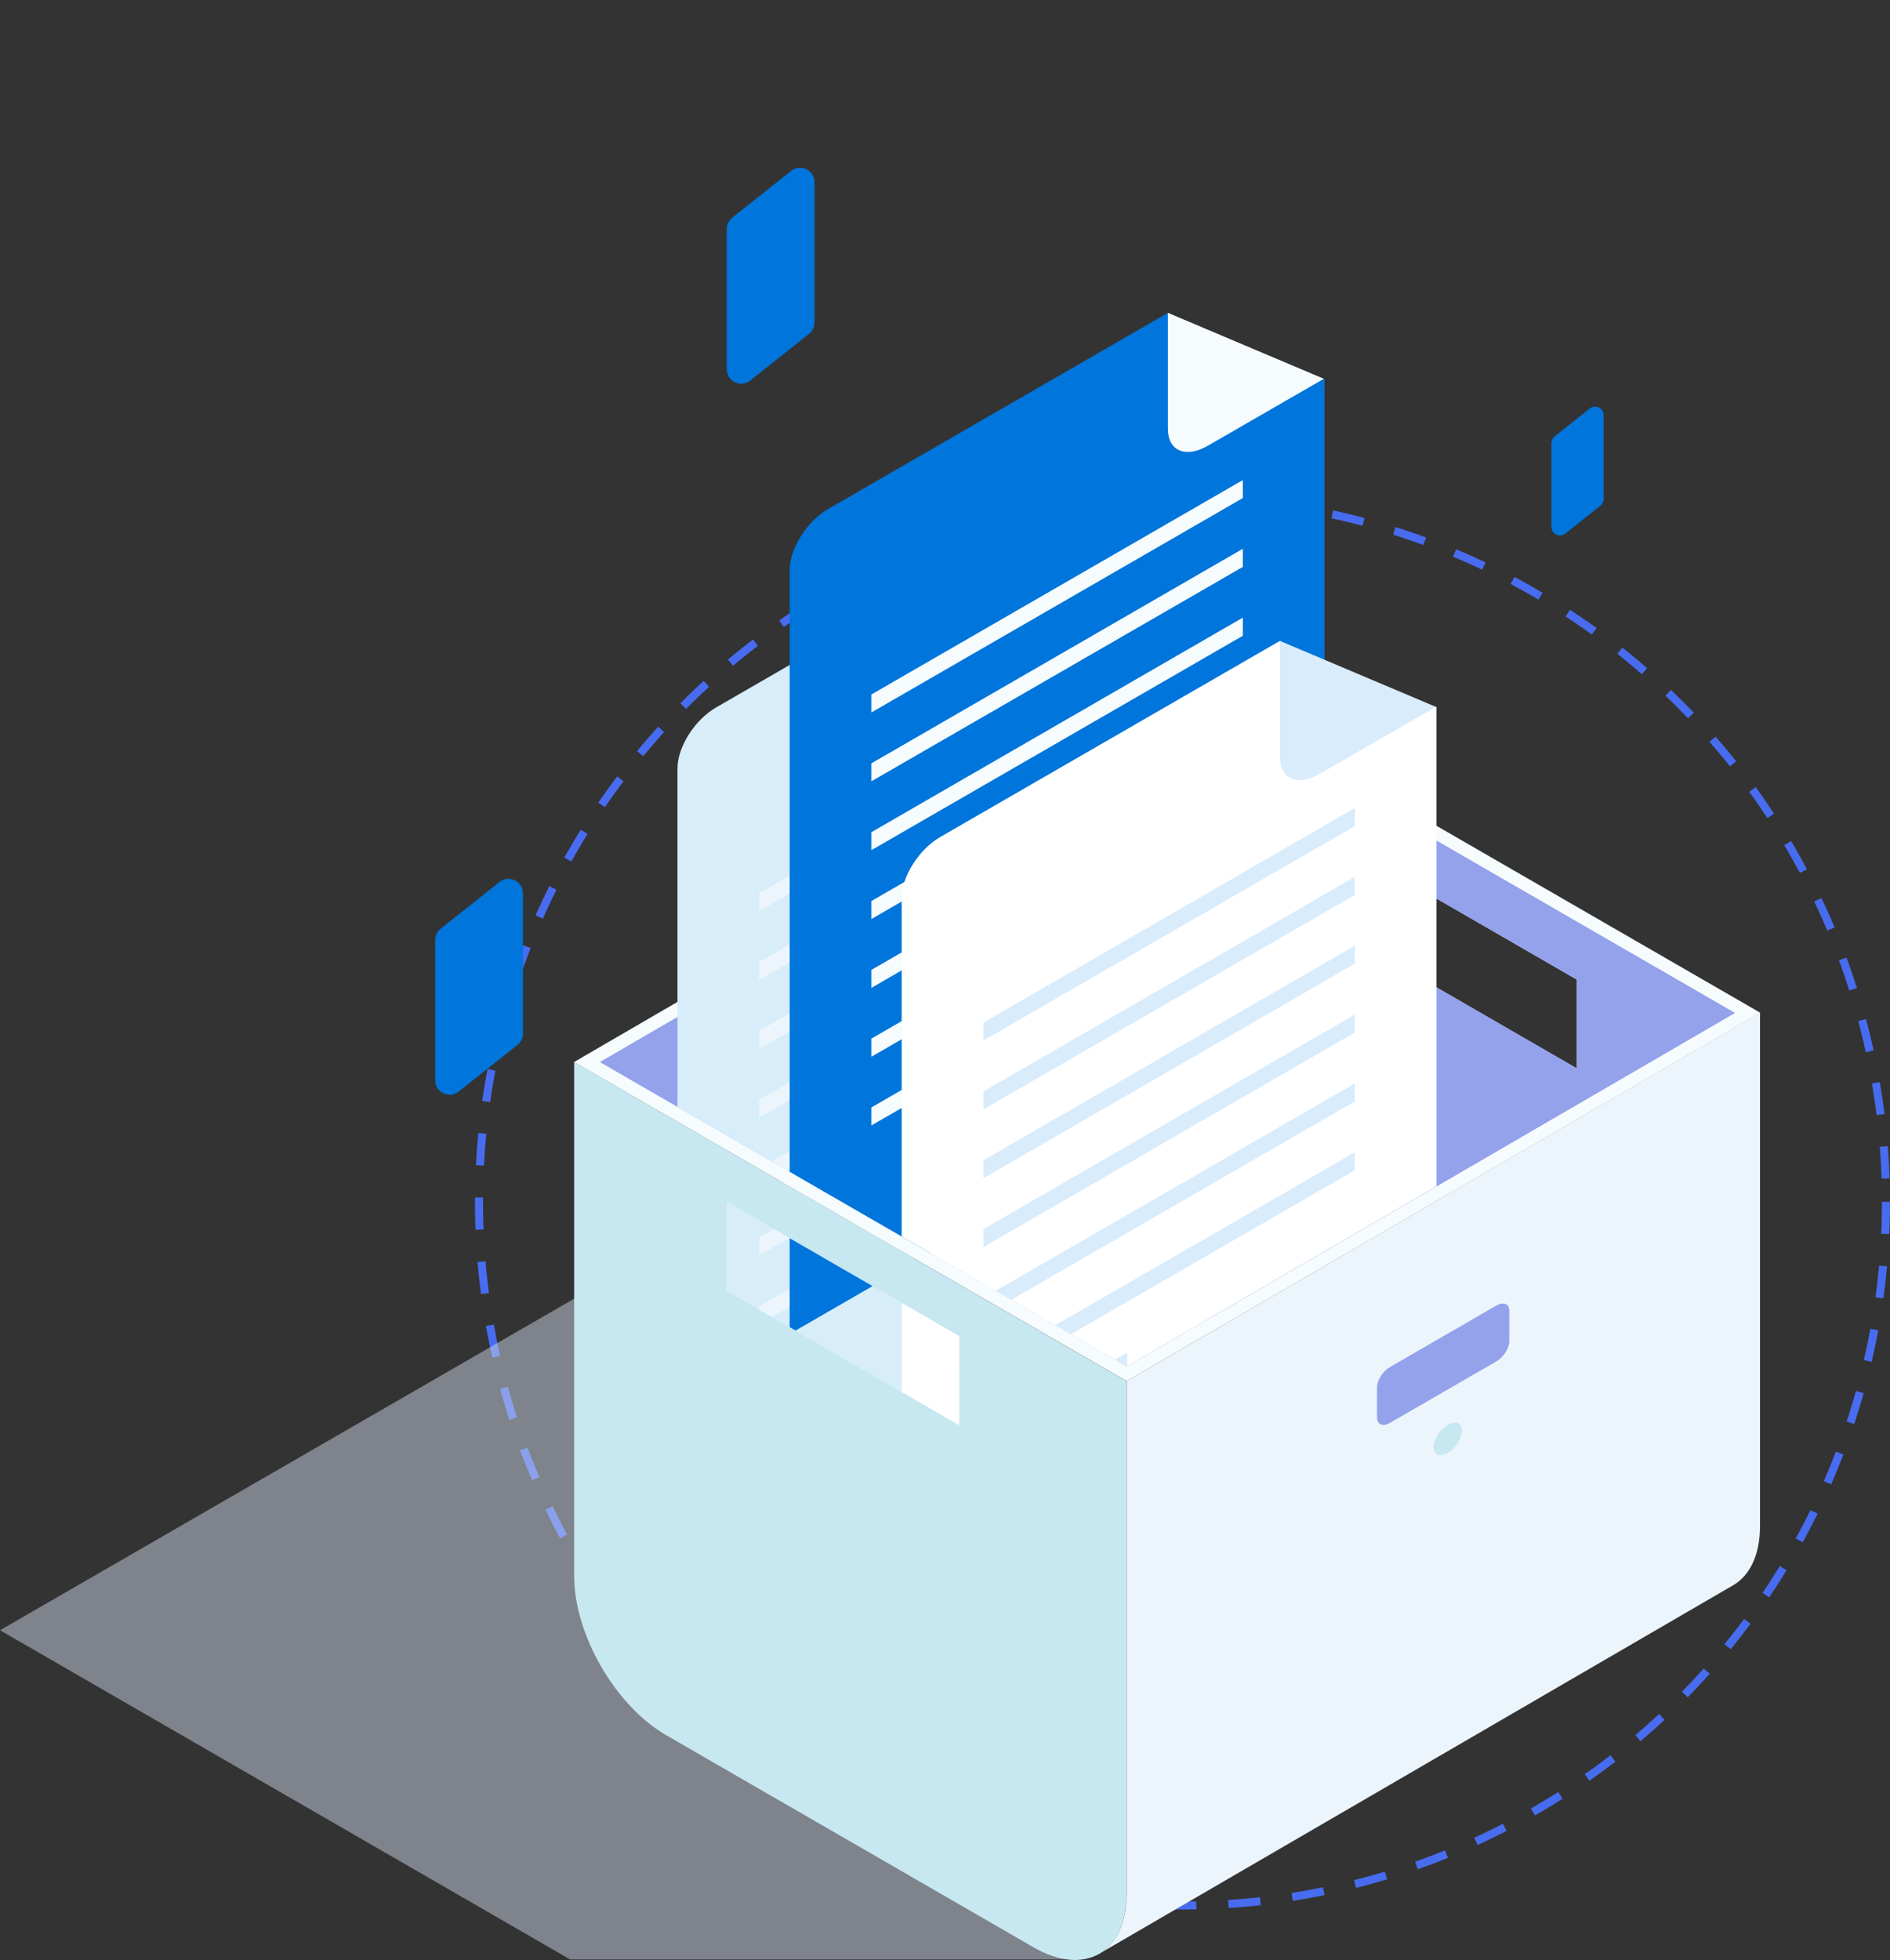 <svg xmlns="http://www.w3.org/2000/svg" xmlns:xlink="http://www.w3.org/1999/xlink" viewBox="0 0 117.78 122.12"><rect x="0" y="0" width="117.78" height="122.12" fill="#333333" stroke="none"/><defs><style>.cls-1{fill:#fff;}.cls-2{fill:#cdd4e6;mix-blend-mode:multiply;opacity:.5;}.cls-3{fill:#c7e8f0;}.cls-4{stroke:#486cf0;stroke-dasharray:0 0 2 2;stroke-miterlimit:10;stroke-width:.5px;}.cls-4,.cls-5{fill:none;}.cls-6{fill:#edf5fc;}.cls-7{isolation:isolate;}.cls-8{fill:#d7edfa;}.cls-9{fill:#94a2eb;}.cls-10{fill:#d9ecfc;}.cls-11{fill:#f6fbfd;}.cls-12{fill:#0075db;}.cls-13{clip-path:url(#clippath);}</style><clipPath id="clippath"><path class="cls-5" d="m108.11,0L37.37,12.17v54l32.84,18.96,37.89-22.02V0Zm-48.33,88.79l-14.49-8.37v-5.54l14.49,8.37v5.54Z"></path></clipPath></defs><g class="cls-7"><g id="Layer_2"><g id="Layer_1-2"><g><circle class="cls-4" cx="73.69" cy="74.88" r="43.84"></circle><g id="_10"><path class="cls-2" d="m54.77,69.95L0,101.57l35.53,20.51h31.52c.37,0,.64-.35.55-.71l-12.83-51.42Z"></path><g><g class="cls-7"><path class="cls-6" d="m70.21,86.05v31.97c-.02,1.82-.66,3.1-1.7,3.7l39.49-22.95c1.04-.6,1.68-1.88,1.68-3.7v-31.97s-39.47,22.95-39.47,22.95Z"></path><path class="cls-11" d="m75.26,43.22l-39.49,22.95,34.44,19.88,39.49-22.95-34.44-19.88Zm8.51,14.98v-5.54l14.49,8.37v5.54l-14.49-8.37Z"></path><path class="cls-9" d="m75.27,44.15l-37.89,22.02,32.84,18.96,37.89-22.02-32.84-18.96Zm8.51,14.05v-5.54l14.49,8.37v5.54l-14.49-8.37Z"></path><path class="cls-3" d="m35.78,66.17v31.97c-.02,3.66,2.55,8.13,5.74,9.97l22.88,13.21c3.19,1.84,5.79.37,5.8-3.3v-31.97s-34.42-19.88-34.42-19.88Z"></path></g><polygon class="cls-6" points="59.77 88.79 45.28 80.42 45.28 74.88 59.77 83.25 59.77 88.79"></polygon><path class="cls-9" d="m75.27,44.15l-.05,38.07,32.89-19.11-32.84-18.96Zm8.51,14.05v-5.54l14.49,8.37v5.54l-14.49-8.37Z"></path><g><path class="cls-9" d="m93.25,84.82l-6.63,3.83c-.45.26-.81.11-.81-.34v-1.86c0-.45.36-1.02.81-1.28l6.63-3.83c.45-.26.81-.11.81.34v1.86c0,.45-.36,1.02-.81,1.28Z"></path><path class="cls-3" d="m91.1,89.14c0,.49-.39,1.11-.88,1.39-.49.28-.88.11-.88-.37s.39-1.11.88-1.39c.49-.28.88-.11.88.37Z"></path></g></g><g class="cls-13"><g><g><g><path class="cls-8" d="m65.79,31.86l-21.17,12.22c-1.33.77-2.4,2.46-2.4,3.79v47.61l33.33-19.24v-40.26l-4.74-1.26-5.02-2.86Z"></path><path class="cls-11" d="m65.79,31.86v7.23c0,1.38,1.12,1.85,2.49,1.05l7.23-4.17-9.72-4.11Z"></path></g><path class="cls-6" d="m70.46,43.4l-23.15,13.37v-1.12l23.15-13.37v1.12Zm0,3.17l-23.15,13.37v1.12l23.15-13.37v-1.12Zm0,4.29l-23.15,13.37v1.12l23.15-13.37v-1.12Zm0,4.29l-23.15,13.37v1.12l23.15-13.37v-1.12Zm0,4.29l-23.15,13.37v1.12l23.15-13.37v-1.12Zm0,4.29l-23.15,13.37v1.12l23.15-13.37v-1.12Zm-14.18,12.48l-8.97,5.18v1.12l8.97-5.18v-1.12Z"></path></g><g><g><path class="cls-12" d="m72.78,19.49l-21.17,12.22c-1.33.77-2.4,2.47-2.4,3.79v47.61l33.33-19.24V23.61l-4.74-1.26-5.02-2.86Z"></path><path class="cls-11" d="m72.78,19.49v7.23c0,1.38,1.12,1.85,2.49,1.05l7.23-4.17-9.72-4.11Z"></path></g><g><polygon class="cls-11" points="77.45 31.03 54.3 44.39 54.3 43.27 77.45 29.91 77.45 31.03"></polygon><polygon class="cls-11" points="77.45 35.32 54.3 48.68 54.3 47.56 77.45 34.19 77.45 35.32"></polygon><polygon class="cls-11" points="77.45 39.61 54.3 52.97 54.3 51.85 77.45 38.48 77.45 39.61"></polygon><polygon class="cls-11" points="77.45 43.89 54.3 57.26 54.3 56.14 77.45 42.77 77.45 43.89"></polygon><polygon class="cls-11" points="77.45 48.18 54.3 61.55 54.3 60.43 77.45 47.06 77.45 48.18"></polygon><polygon class="cls-11" points="77.45 52.47 54.3 65.84 54.3 64.71 77.45 51.35 77.45 52.47"></polygon><polygon class="cls-11" points="63.26 64.95 54.3 70.12 54.3 69 63.26 63.82 63.26 64.95"></polygon></g></g><g><g><path class="cls-1" d="m79.76,39.93l-21.17,12.22c-1.33.77-2.4,2.47-2.4,3.79v47.61l33.33-19.24v-40.26l-4.74-1.26-5.02-2.86Z"></path><path class="cls-10" d="m79.76,39.93v7.23c0,1.38,1.12,1.85,2.49,1.05l7.23-4.17-9.72-4.11Z"></path></g><g><polygon class="cls-10" points="84.43 51.47 61.28 64.83 61.28 63.71 84.43 50.34 84.43 51.47"></polygon><polygon class="cls-10" points="84.43 55.76 61.28 69.12 61.28 68 84.43 54.63 84.43 55.76"></polygon><polygon class="cls-10" points="84.43 60.04 61.28 73.41 61.28 72.29 84.43 58.92 84.43 60.04"></polygon><polygon class="cls-10" points="84.43 64.33 61.28 77.7 61.28 76.58 84.43 63.21 84.43 64.33"></polygon><polygon class="cls-10" points="84.43 68.62 61.28 81.99 61.28 80.86 84.43 67.5 84.43 68.62"></polygon><polygon class="cls-10" points="84.43 72.91 61.28 86.28 61.28 85.15 84.43 71.79 84.43 72.91"></polygon><polygon class="cls-10" points="70.25 85.39 61.28 90.56 61.28 89.44 70.25 84.26 70.25 85.39"></polygon></g></g></g></g></g><path class="cls-12" d="m99.74,31.5l-2.19,1.74c-.35.28-.87.03-.87-.42v-5.21c0-.16.08-.32.2-.42l2.19-1.74c.35-.28.87-.03.87.42v5.21c0,.16-.08.32-.2.42Z"></path><path class="cls-12" d="m50.42,20.8l-3.67,2.91c-.59.47-1.46.05-1.46-.71v-8.73c0-.28.13-.54.34-.71l3.67-2.91c.59-.47,1.46-.05,1.46.71v8.73c0,.28-.13.54-.34.71Z"></path><path class="cls-12" d="m32.25,65.1l-3.67,2.91c-.59.47-1.46.05-1.46-.71v-8.73c0-.28.13-.54.34-.71l3.67-2.91c.59-.47,1.46-.05,1.46.71v8.73c0,.28-.13.54-.34.71Z"></path></g></g></g></g></svg>